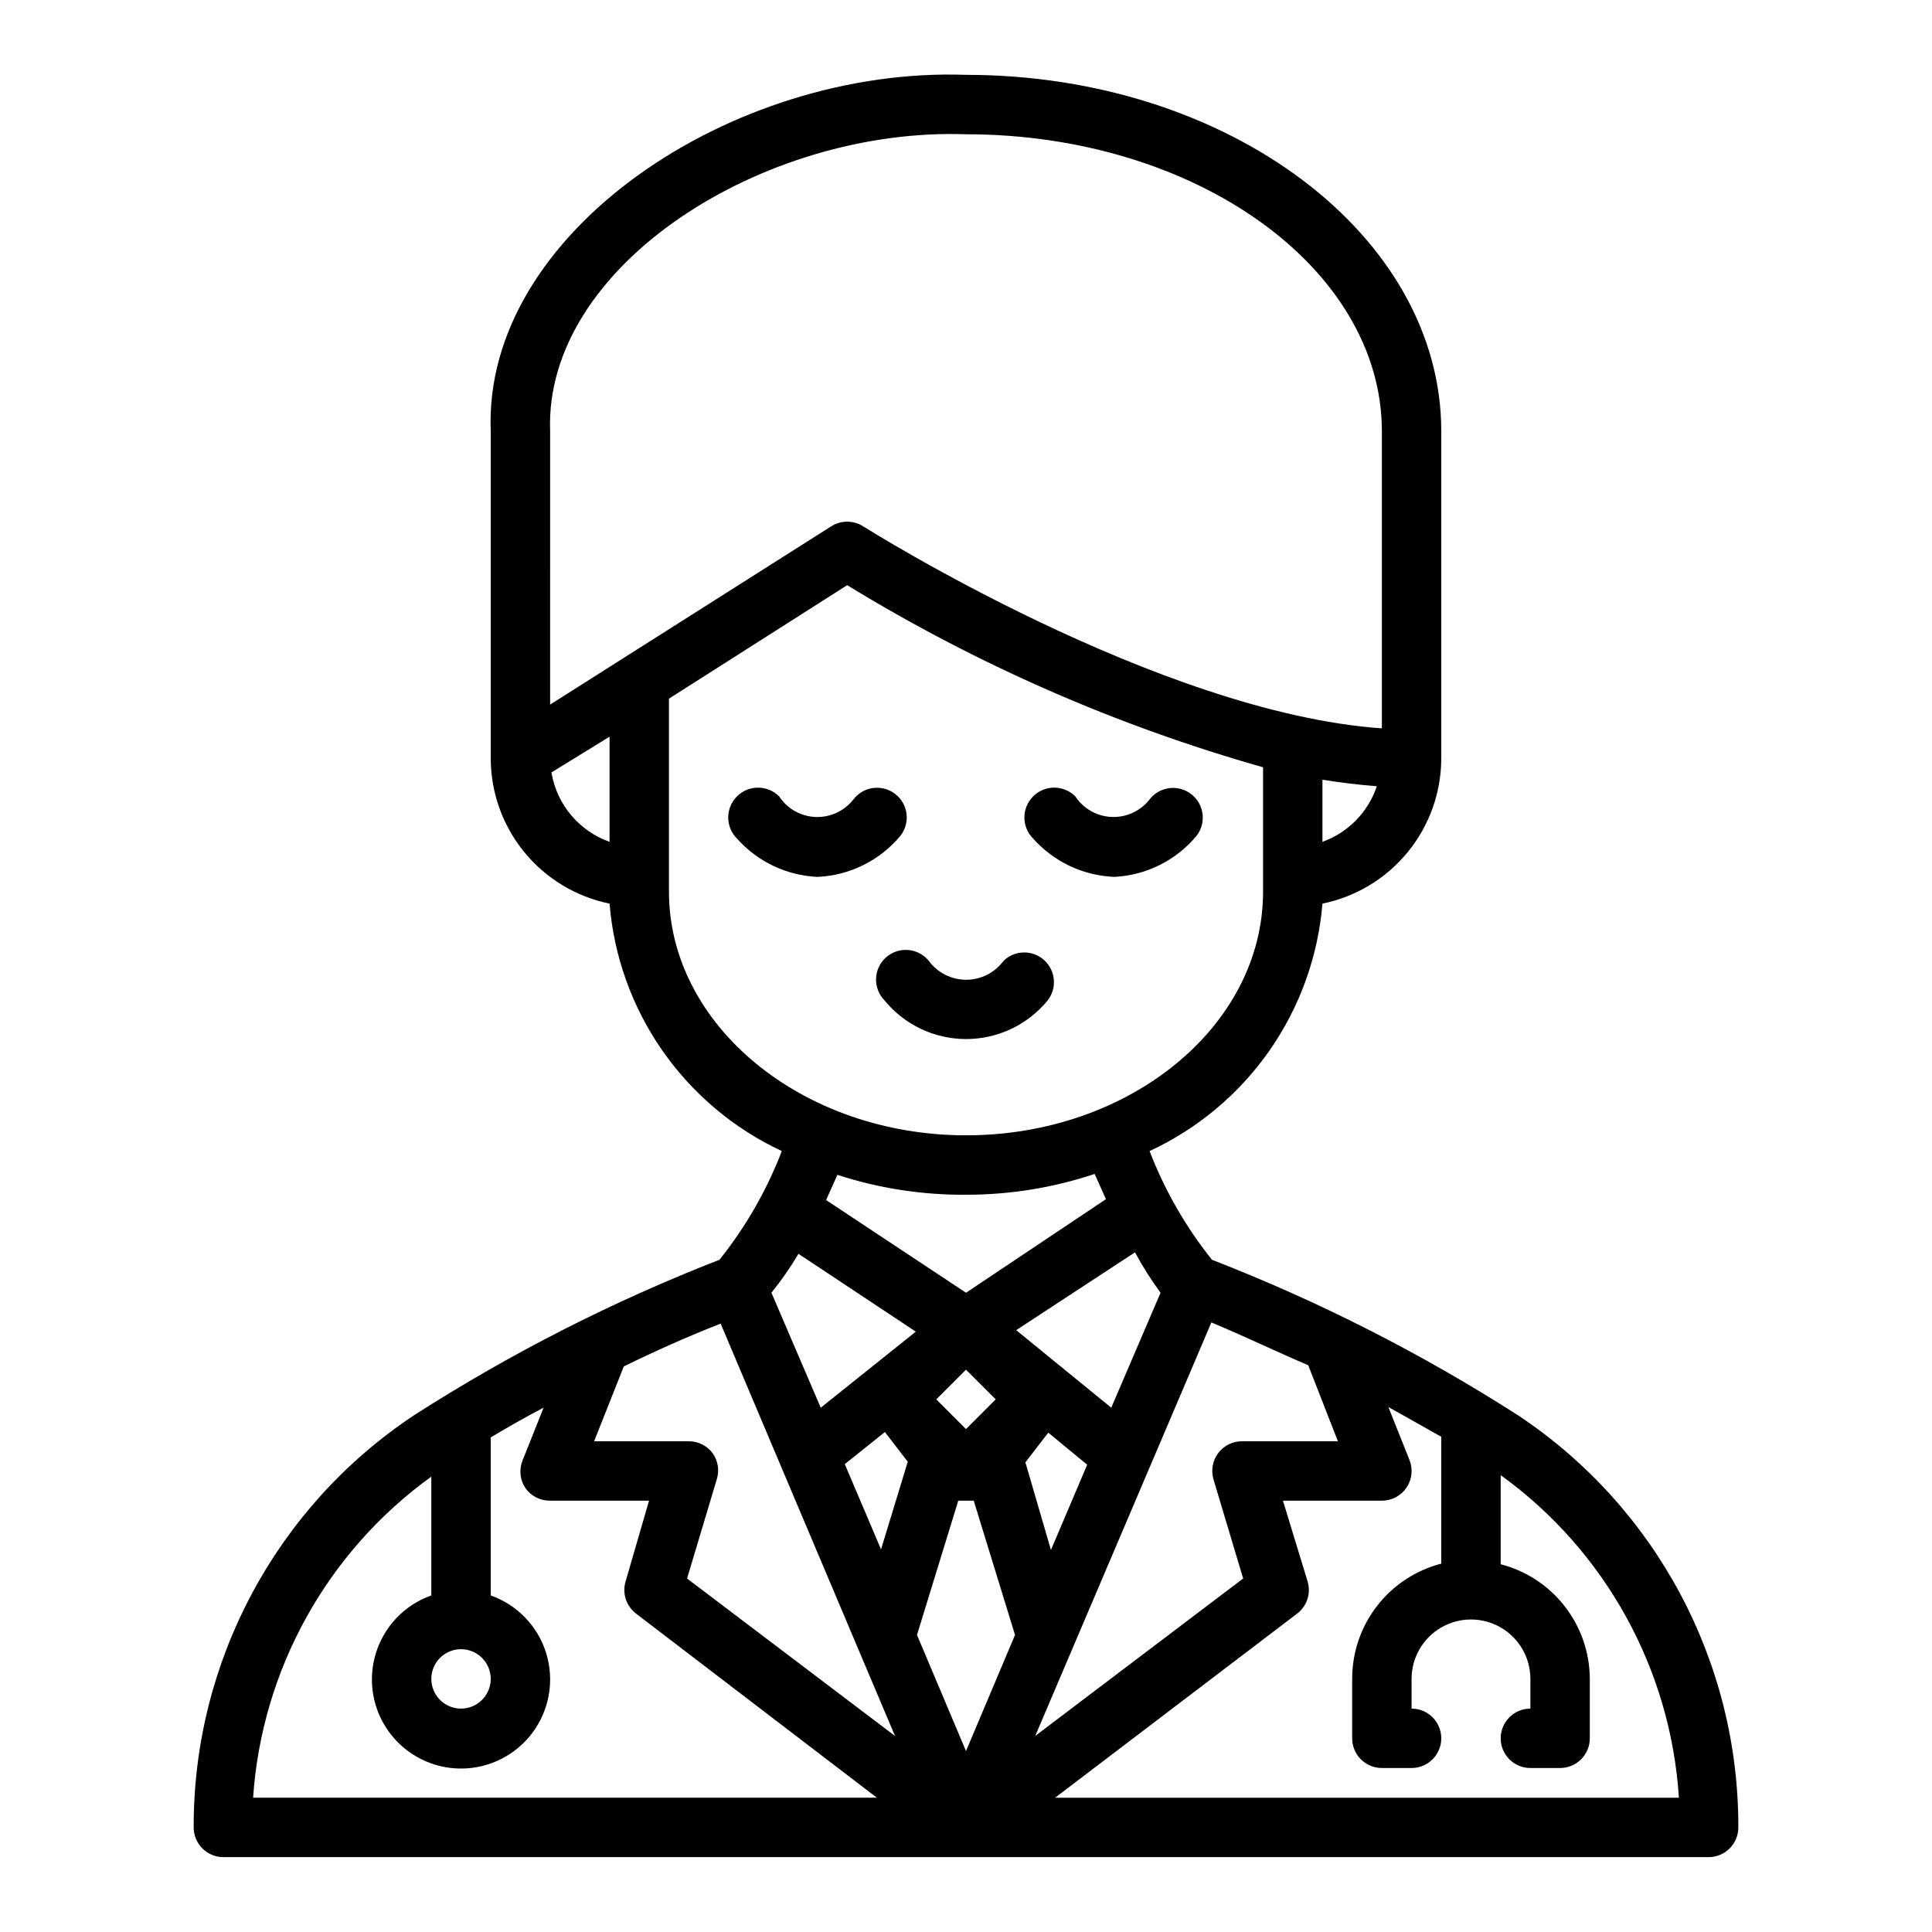 <?xml version="1.0" encoding="UTF-8"?>
<!-- Uploaded to: SVG Repo, www.svgrepo.com, Generator: SVG Repo Mixer Tools -->
<svg fill="#000000" width="800px" height="800px" version="1.1" viewBox="144 144 512 512" xmlns="http://www.w3.org/2000/svg">
 <g>
  <path d="m253.66 519.1c-36.543 24.293-58.453 65.305-58.332 109.19 0 2.086 0.832 4.09 2.309 5.566 1.477 1.473 3.477 2.305 5.566 2.305h393.6c2.086 0 4.09-0.832 5.566-2.305 1.473-1.477 2.305-3.481 2.305-5.566 0.121-43.883-21.789-84.895-58.332-109.19-25.613-16.418-52.801-30.238-81.16-41.25-6.957-8.699-12.531-18.414-16.531-28.809 12.75-5.91 23.707-15.09 31.754-26.605 8.047-11.52 12.898-24.965 14.059-38.969 8.891-1.816 16.883-6.648 22.621-13.676 5.738-7.027 8.871-15.824 8.867-24.898v-86.594c0-51.953-56.52-94.465-125.95-94.465-62.109-2.203-128.08 41.957-125.95 94.465v86.594c-0.004 9.074 3.129 17.871 8.867 24.898 5.738 7.027 13.73 11.859 22.621 13.676 1.145 13.984 5.973 27.422 13.992 38.938 8.02 11.516 18.945 20.707 31.664 26.637-4 10.395-9.574 20.109-16.531 28.809-28.305 11.023-55.441 24.84-81.004 41.25zm244.9 6.848h-25.109c-2.535-0.102-4.961 1.023-6.519 3.019-1.562 2-2.066 4.625-1.352 7.059l7.871 26.293-55.105 41.723 46.68-109.58c8.895 3.699 17.477 7.871 25.664 11.336zm-165.71 3.148 0.004 0.004c-1.488-1.984-3.82-3.152-6.301-3.152h-25.109l7.871-19.836c7.871-3.856 16.766-7.871 25.664-11.336l46.207 109.27-55.105-41.723 7.871-26.293h0.004c0.738-2.356 0.328-4.918-1.102-6.926zm45.656-5.59 6.062 7.871-7.086 23.223-9.605-22.594zm53.609 8.66-9.605 22.594-6.766-23.223 6.062-7.871zm-39.988-17.316 7.871-7.871 7.871 7.871-7.871 7.871zm5.828 26.844h4.094l10.941 35.582-12.988 30.777-12.988-30.781zm40.539-24.641-25.191-20.547 31.488-20.625v0.004c1.996 3.727 4.262 7.305 6.769 10.703zm-76.988 0-13.066-30.465c2.629-3.262 5.023-6.707 7.164-10.312l31.094 20.625zm-87.457 71.871c0 3.184-1.918 6.055-4.859 7.273s-6.328 0.547-8.578-1.707c-2.254-2.25-2.926-5.637-1.707-8.578 1.219-2.941 4.086-4.859 7.273-4.859 2.086 0 4.09 0.828 5.566 2.305 1.473 1.477 2.305 3.481 2.305 5.566zm-15.742-53.609v31.488l-0.004 0.004c-7.059 2.496-12.516 8.191-14.707 15.352s-0.859 14.938 3.594 20.957c4.453 6.019 11.5 9.57 18.988 9.57s14.531-3.551 18.984-9.57c4.453-6.019 5.789-13.797 3.598-20.957-2.195-7.16-7.652-12.855-14.711-15.352v-41.883c4.488-2.676 9.133-5.352 14.012-7.871l-5.59 14.012c-0.965 2.422-0.672 5.164 0.789 7.324 1.5 2.109 3.941 3.344 6.531 3.305h26.215l-6.219 21.41c-0.934 3.133 0.16 6.516 2.754 8.504l63.844 48.805h-165.31c2.309-33.977 19.621-65.164 47.23-85.094zm330.62 85.098h-165.31l64.156-48.805h0.004c2.594-1.988 3.688-5.371 2.754-8.504l-6.535-21.41h26.215c2.617 0.004 5.066-1.293 6.535-3.465 1.457-2.16 1.75-4.898 0.785-7.32l-5.59-14.012c4.879 2.676 9.523 5.352 14.012 7.871v33.613c-6.766 1.75-12.762 5.699-17.035 11.227-4.277 5.531-6.59 12.328-6.578 19.316v15.746c0 2.086 0.828 4.09 2.305 5.566 1.477 1.477 3.477 2.305 5.566 2.305h7.871c4.348 0 7.871-3.523 7.871-7.871s-3.523-7.871-7.871-7.871v-7.875c0-5.625 3-10.82 7.871-13.633 4.871-2.812 10.875-2.812 15.746 0 4.871 2.812 7.871 8.008 7.871 13.633v7.875c-4.348 0-7.871 3.523-7.871 7.871s3.523 7.871 7.871 7.871h7.871c2.09 0 4.09-0.828 5.566-2.305 1.477-1.477 2.309-3.481 2.309-5.566v-15.746c-0.023-6.961-2.356-13.723-6.629-19.219-4.269-5.5-10.246-9.426-16.988-11.164v-23.617c27.715 20.02 45.035 51.371 47.23 85.488zm-94.465-253.32v-16.453c4.879 0.789 9.684 1.34 14.406 1.73-2.297 6.856-7.602 12.277-14.406 14.723zm-204.67-108.79c-1.652-44.004 56.68-80.609 110.21-78.719 60.773 0 110.21 35.426 110.21 78.719v78.723c-59.199-4.172-136.66-53.059-137.45-53.531-2.59-1.66-5.91-1.66-8.504 0l-74.469 47.23zm0.395 90.371 15.352-9.445v27.867c-3.93-1.395-7.422-3.805-10.117-6.984-2.695-3.18-4.5-7.016-5.234-11.121zm31.094 31.488v-51.012l47.23-30.07h0.004c34.363 21.031 71.445 37.27 110.21 48.258v32.984c0 35.582-35.344 64.551-78.719 64.551-43.375-0.004-78.723-29.129-78.723-64.551zm78.723 80.453c11.582 0.02 23.094-1.84 34.086-5.512l2.992 6.691-37.078 24.797-37.078-24.562 2.992-6.691v0.004c11 3.586 22.512 5.367 34.086 5.273z"/>
  <path d="m439.36 376.38c8.438-0.434 16.316-4.371 21.727-10.863 2.66-3.418 2.062-8.34-1.34-11.02-3.394-2.68-8.316-2.117-11.02 1.258-2.387 3.121-6.137 4.891-10.062 4.75-3.926-0.141-7.539-2.176-9.695-5.457-3.09-3.09-8.094-3.09-11.18 0-3.086 3.086-3.086 8.09 0 11.176 5.508 6.184 13.297 9.852 21.57 10.156z"/>
  <path d="m382.6 365.52c2.695-3.414 2.113-8.363-1.301-11.062-3.41-2.695-8.363-2.113-11.059 1.301-2.387 3.121-6.137 4.891-10.062 4.75-3.926-0.141-7.539-2.176-9.695-5.457-3.086-3.09-8.094-3.09-11.18 0-3.086 3.086-3.086 8.09 0 11.176 5.449 6.125 13.145 9.789 21.332 10.156 8.523-0.367 16.5-4.312 21.965-10.863z"/>
  <path d="m421.57 409.21c2.609-3.246 2.234-7.965-0.852-10.762-3.09-2.797-7.824-2.703-10.797 0.215-2.316 3.137-5.981 4.984-9.879 4.984-3.898 0-7.566-1.848-9.879-4.984-1.348-1.672-3.32-2.723-5.461-2.906-2.137-0.184-4.262 0.516-5.871 1.934-1.613 1.418-2.574 3.434-2.664 5.582-0.09 2.144 0.699 4.234 2.188 5.781 5.285 6.492 13.199 10.273 21.57 10.305s16.312-3.695 21.645-10.148z"/>
 </g>
</svg>